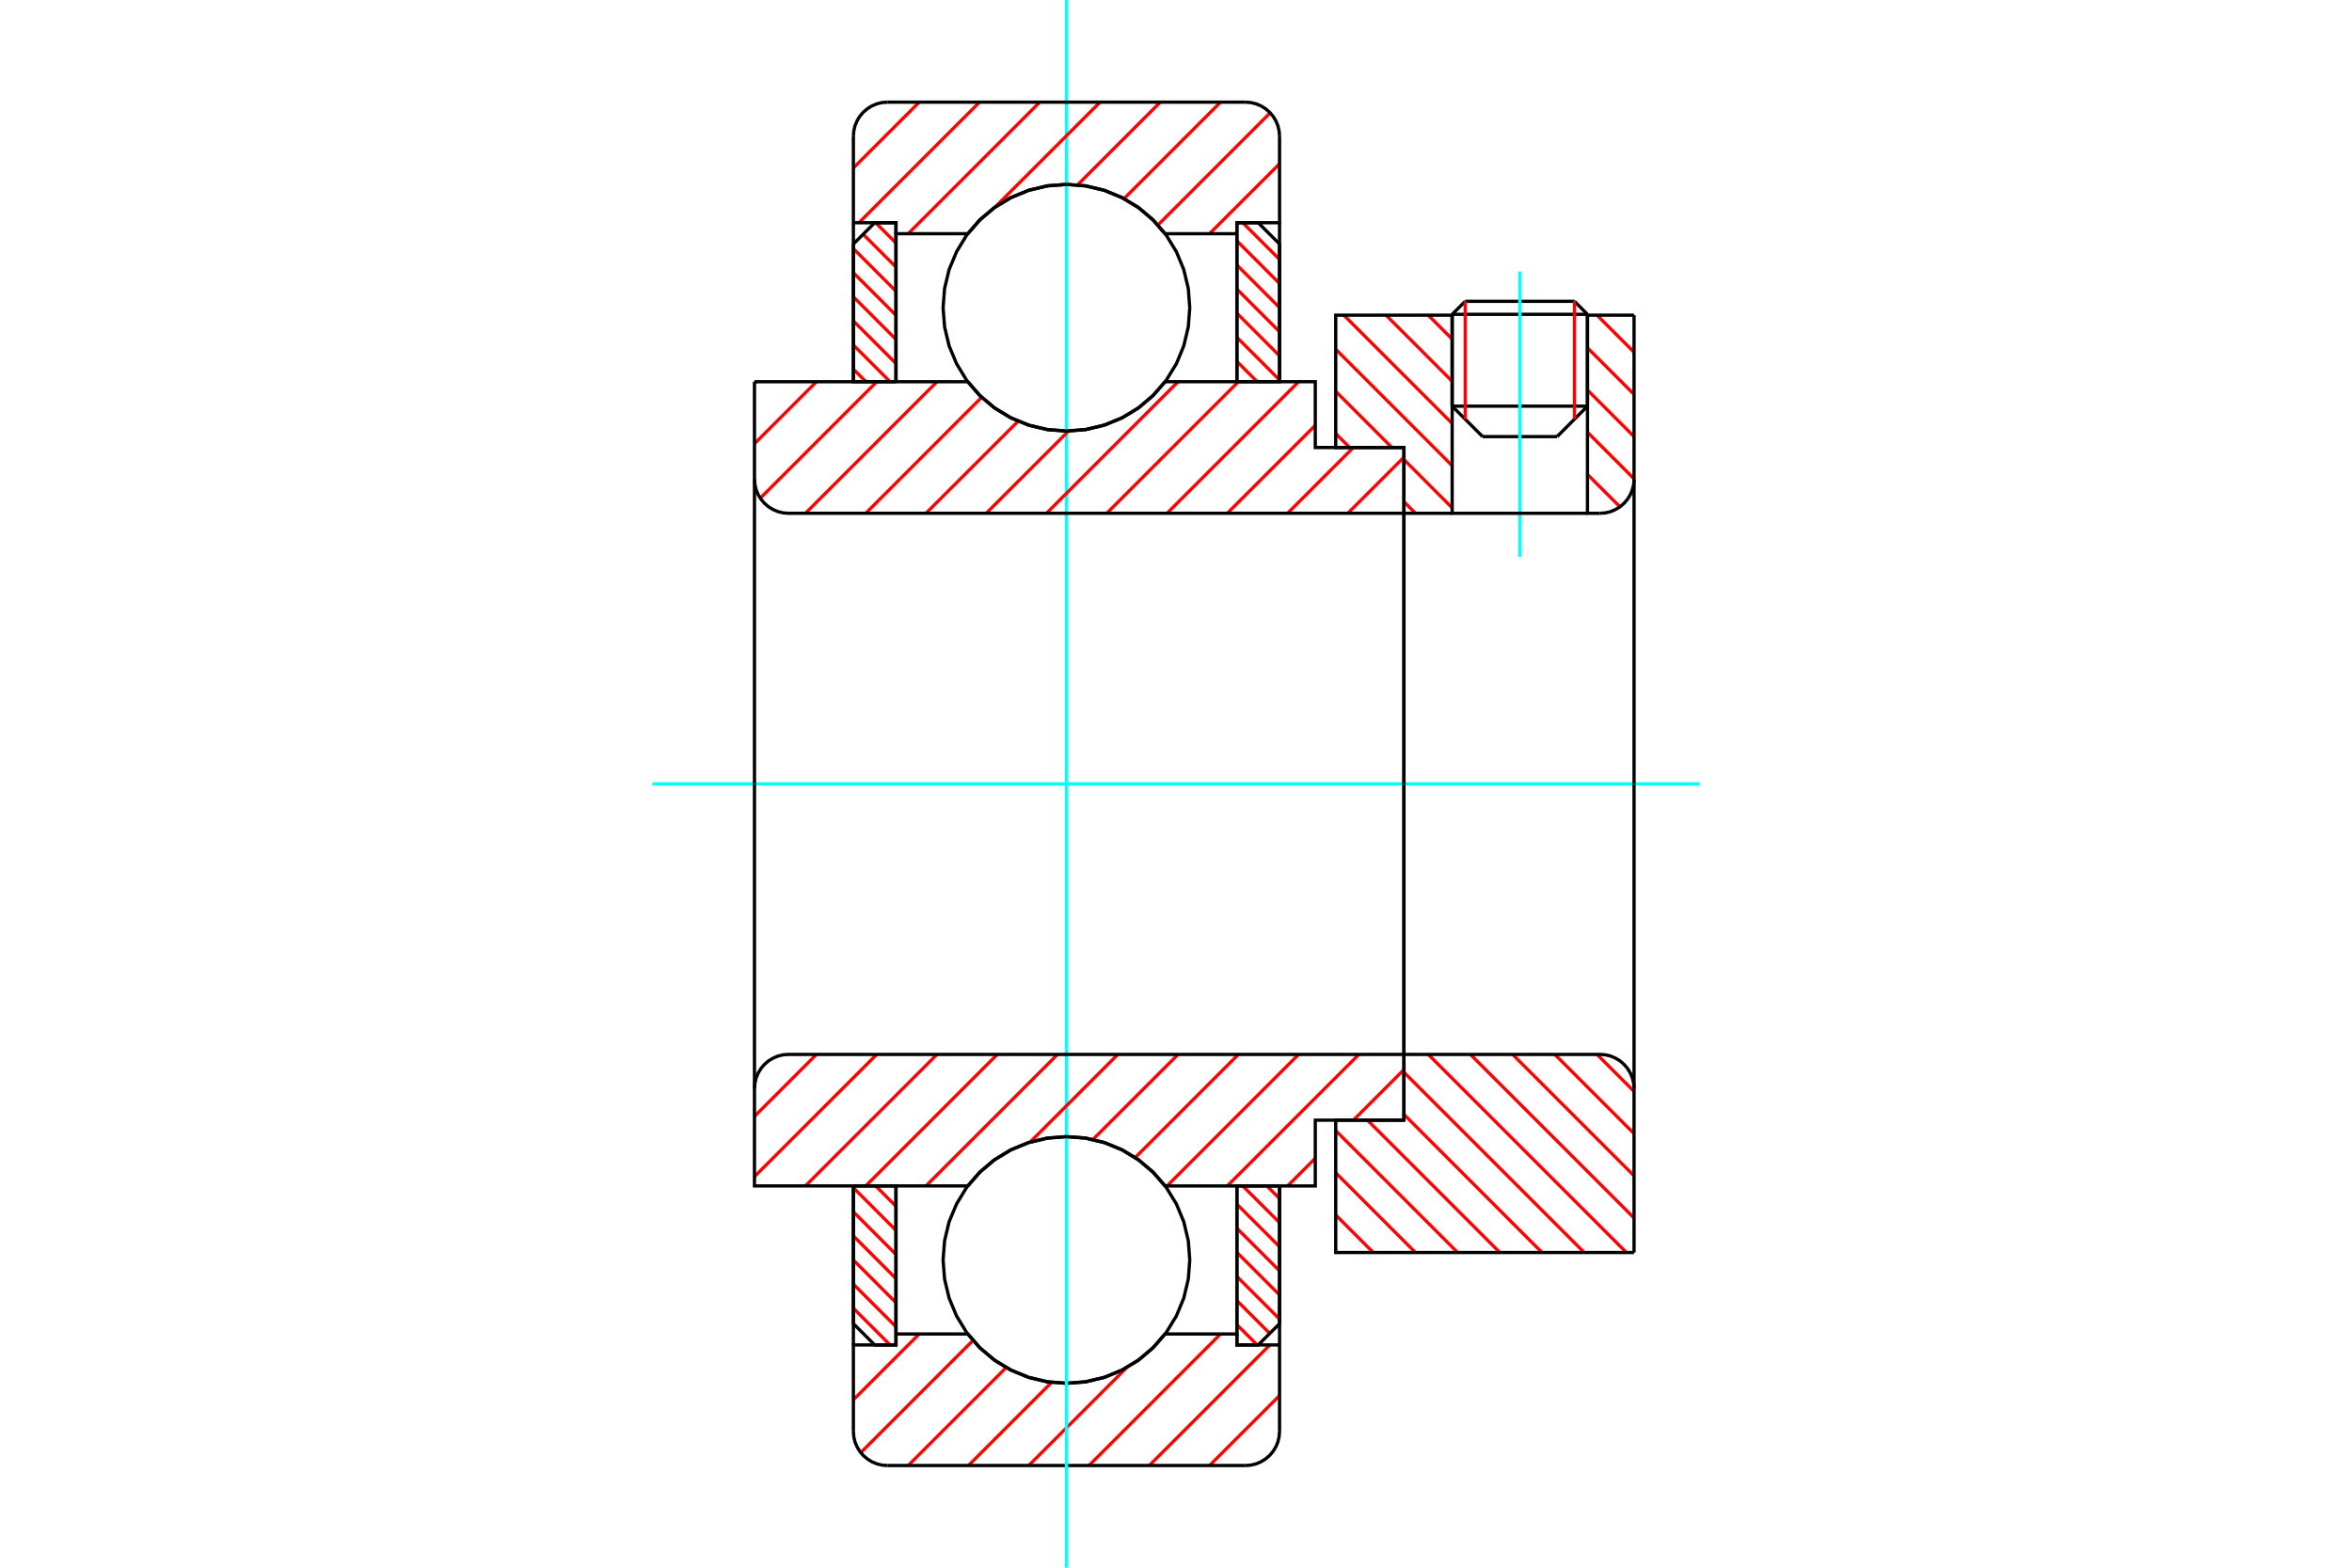 <?xml version="1.0" standalone="no"?>
<!DOCTYPE svg PUBLIC "-//W3C//DTD SVG 1.1//EN"
	"http://www.w3.org/Graphics/SVG/1.1/DTD/svg11.dtd">
<svg xmlns="http://www.w3.org/2000/svg" height="100%" width="100%" viewBox="0 0 36000 24000">
	<rect x="-1800" y="-1200" width="39600" height="26400" style="fill:#FFF"/>
	<g style="fill:none; fill-rule:evenodd" transform="matrix(1 0 0 1 0 0)">
		<g style="fill:none; stroke:#000; stroke-width:50; shape-rendering:geometricPrecision">
			<line x1="24298" y1="4812" x2="22227" y2="4812"/>
			<line x1="22427" y1="4613" x2="24099" y2="4613"/>
			<line x1="22227" y1="6218" x2="24298" y2="6218"/>
			<line x1="23833" y1="6684" x2="22693" y2="6684"/>
			<line x1="22427" y1="4613" x2="22227" y2="4812"/>
			<line x1="24298" y1="4812" x2="24099" y2="4613"/>
			<line x1="23833" y1="6684" x2="24298" y2="6218"/>
			<line x1="22227" y1="6218" x2="22693" y2="6684"/>
			<line x1="22227" y1="4812" x2="22227" y2="6218"/>
			<line x1="24298" y1="6218" x2="24298" y2="4812"/>
		</g>
		<g style="fill:none; stroke:#0FF; stroke-width:50; shape-rendering:geometricPrecision">
			<line x1="23263" y1="8525" x2="23263" y2="4158"/>
		</g>
		<g style="fill:none; stroke:#F00; stroke-width:50; shape-rendering:geometricPrecision">
			<line x1="24099" y1="4613" x2="24099" y2="6417"/>
			<line x1="22427" y1="6417" x2="22427" y2="4613"/>
			<line x1="13062" y1="20028" x2="13624" y2="20590"/>
			<line x1="13062" y1="19659" x2="13714" y2="20312"/>
			<line x1="13062" y1="19290" x2="13714" y2="19943"/>
			<line x1="13062" y1="18921" x2="13714" y2="19574"/>
			<line x1="13062" y1="18552" x2="13714" y2="19205"/>
			<line x1="13062" y1="18183" x2="13714" y2="18836"/>
			<line x1="13403" y1="18156" x2="13714" y2="18467"/>
		</g>
		<g style="fill:none; stroke:#000; stroke-width:50; shape-rendering:geometricPrecision">
			<polyline points="13062,18156 13062,20264 13388,20590 13714,20590 13714,18156 13062,18156"/>
		</g>
		<g style="fill:none; stroke:#0FF; stroke-width:50; shape-rendering:geometricPrecision">
			<line x1="9984" y1="12000" x2="26016" y2="12000"/>
		</g>
		<g style="fill:none; stroke:#F00; stroke-width:50; shape-rendering:geometricPrecision">
			<line x1="13062" y1="5651" x2="13255" y2="5844"/>
			<line x1="13062" y1="5282" x2="13624" y2="5844"/>
			<line x1="13062" y1="4913" x2="13714" y2="5565"/>
			<line x1="13062" y1="4544" x2="13714" y2="5196"/>
			<line x1="13062" y1="4175" x2="13714" y2="4827"/>
			<line x1="13062" y1="3806" x2="13714" y2="4458"/>
			<line x1="13211" y1="3586" x2="13714" y2="4089"/>
			<line x1="13403" y1="3410" x2="13714" y2="3720"/>
		</g>
		<g style="fill:none; stroke:#000; stroke-width:50; shape-rendering:geometricPrecision">
			<polyline points="13714,5844 13714,3410 13388,3410 13062,3736 13062,5844 13714,5844"/>
		</g>
		<g style="fill:none; stroke:#F00; stroke-width:50; shape-rendering:geometricPrecision">
			<line x1="19391" y1="18156" x2="19585" y2="18349"/>
			<line x1="19022" y1="18156" x2="19585" y2="18718"/>
			<line x1="18932" y1="18435" x2="19585" y2="19087"/>
			<line x1="18932" y1="18804" x2="19585" y2="19456"/>
			<line x1="18932" y1="19173" x2="19585" y2="19825"/>
			<line x1="18932" y1="19542" x2="19585" y2="20194"/>
			<line x1="18932" y1="19911" x2="19435" y2="20414"/>
			<line x1="18932" y1="20280" x2="19243" y2="20590"/>
		</g>
		<g style="fill:none; stroke:#000; stroke-width:50; shape-rendering:geometricPrecision">
			<polyline points="19585,18156 19585,20264 19258,20590 18932,20590 18932,18156 19585,18156"/>
		</g>
		<g style="fill:none; stroke:#F00; stroke-width:50; shape-rendering:geometricPrecision">
			<line x1="19022" y1="3410" x2="19585" y2="3972"/>
			<line x1="18932" y1="3688" x2="19585" y2="4341"/>
			<line x1="18932" y1="4057" x2="19585" y2="4710"/>
			<line x1="18932" y1="4426" x2="19585" y2="5079"/>
			<line x1="18932" y1="4795" x2="19585" y2="5448"/>
			<line x1="18932" y1="5164" x2="19585" y2="5817"/>
			<line x1="18932" y1="5533" x2="19243" y2="5844"/>
		</g>
		<g style="fill:none; stroke:#000; stroke-width:50; shape-rendering:geometricPrecision">
			<polyline points="18932,5844 18932,3410 19258,3410 19585,3736 19585,5844 18932,5844"/>
			<polyline points="18211,4711 18188,4416 18119,4128 18006,3854 17851,3601 17658,3376 17433,3183 17180,3029 16907,2915 16619,2846 16323,2823 16028,2846 15740,2915 15466,3029 15213,3183 14988,3376 14795,3601 14641,3854 14527,4128 14458,4416 14435,4711 14458,5006 14527,5295 14641,5568 14795,5821 14988,6046 15213,6239 15466,6394 15740,6507 16028,6576 16323,6599 16619,6576 16907,6507 17180,6394 17433,6239 17658,6046 17851,5821 18006,5568 18119,5295 18188,5006 18211,4711"/>
			<polyline points="18211,19289 18188,18994 18119,18705 18006,18432 17851,18179 17658,17954 17433,17761 17180,17606 16907,17493 16619,17424 16323,17401 16028,17424 15740,17493 15466,17606 15213,17761 14988,17954 14795,18179 14641,18432 14527,18705 14458,18994 14435,19289 14458,19584 14527,19872 14641,20146 14795,20399 14988,20624 15213,20817 15466,20971 15740,21085 16028,21154 16323,21177 16619,21154 16907,21085 17180,20971 17433,20817 17658,20624 17851,20399 18006,20146 18119,19872 18188,19584 18211,19289"/>
		</g>
		<g style="fill:none; stroke:#F00; stroke-width:50; shape-rendering:geometricPrecision">
			<line x1="24444" y1="16142" x2="25011" y2="16709"/>
			<line x1="23798" y1="16142" x2="25011" y2="17355"/>
			<line x1="23152" y1="16142" x2="25011" y2="18001"/>
			<line x1="22506" y1="16142" x2="25011" y2="18646"/>
			<line x1="21861" y1="16142" x2="24894" y2="19175"/>
			<line x1="21489" y1="16416" x2="24248" y2="19175"/>
			<line x1="21489" y1="17061" x2="23602" y2="19175"/>
			<line x1="20931" y1="17149" x2="22957" y2="19175"/>
			<line x1="20445" y1="17309" x2="22311" y2="19175"/>
			<line x1="20445" y1="17955" x2="21665" y2="19175"/>
			<line x1="20445" y1="18601" x2="21019" y2="19175"/>
		</g>
		<g style="fill:none; stroke:#000; stroke-width:50; shape-rendering:geometricPrecision">
			<line x1="25011" y1="12000" x2="25011" y2="19175"/>
			<polyline points="25011,16663 25005,16582 24985,16502 24954,16427 24911,16357 24858,16295 24796,16241 24726,16199 24651,16167 24571,16148 24489,16142 21489,16142 21489,12000"/>
			<polyline points="21489,16142 21489,17149 20445,17149 20445,19175 25011,19175"/>
		</g>
		<g style="fill:none; stroke:#F00; stroke-width:50; shape-rendering:geometricPrecision">
			<line x1="24444" y1="4825" x2="25011" y2="5392"/>
			<line x1="24298" y1="5325" x2="25011" y2="6038"/>
			<line x1="24298" y1="5971" x2="25011" y2="6684"/>
			<line x1="24298" y1="6617" x2="25011" y2="7330"/>
			<line x1="21861" y1="4825" x2="22227" y2="5192"/>
			<line x1="24298" y1="7263" x2="24795" y2="7759"/>
			<line x1="21215" y1="4825" x2="22227" y2="5837"/>
			<line x1="20569" y1="4825" x2="22227" y2="6483"/>
			<line x1="20445" y1="5347" x2="22227" y2="7129"/>
			<line x1="20445" y1="5992" x2="21304" y2="6851"/>
			<line x1="21489" y1="7036" x2="22227" y2="7775"/>
			<line x1="20445" y1="6638" x2="20658" y2="6851"/>
			<line x1="21489" y1="7682" x2="21665" y2="7858"/>
		</g>
		<g style="fill:none; stroke:#000; stroke-width:50; shape-rendering:geometricPrecision">
			<line x1="25011" y1="12000" x2="25011" y2="4825"/>
			<polyline points="24489,7858 24571,7852 24651,7833 24726,7801 24796,7759 24858,7705 24911,7643 24954,7573 24985,7498 25005,7418 25011,7337"/>
			<polyline points="24489,7858 24298,7858 24298,4825"/>
			<polyline points="24298,7858 22227,7858 22227,4825"/>
			<polyline points="22227,7858 21489,7858 21489,12000"/>
			<polyline points="21489,7858 21489,6851 20445,6851 20445,4825 22227,4825"/>
			<line x1="24298" y1="4825" x2="25011" y2="4825"/>
		</g>
		<g style="fill:none; stroke:#F00; stroke-width:50; shape-rendering:geometricPrecision">
			<line x1="19585" y1="21365" x2="18513" y2="22436"/>
			<line x1="19437" y1="20590" x2="17591" y2="22436"/>
			<line x1="18682" y1="20422" x2="16668" y2="22436"/>
			<line x1="17246" y1="20936" x2="15746" y2="22436"/>
			<line x1="16096" y1="21163" x2="14823" y2="22436"/>
			<line x1="15401" y1="20936" x2="13901" y2="22436"/>
			<line x1="14893" y1="20521" x2="13175" y2="22239"/>
			<line x1="14070" y1="20422" x2="13062" y2="21430"/>
		</g>
		<g style="fill:none; stroke:#000; stroke-width:50; shape-rendering:geometricPrecision">
			<polyline points="19585,18156 19585,20590 19585,21915"/>
			<polyline points="19063,22436 19145,22430 19224,22411 19300,22379 19370,22336 19432,22283 19485,22221 19528,22151 19559,22076 19578,21996 19585,21915"/>
			<line x1="19063" y1="22436" x2="13583" y2="22436"/>
			<polyline points="13062,21915 13068,21996 13087,22076 13119,22151 13161,22221 13214,22283 13277,22336 13346,22379 13422,22411 13502,22430 13583,22436"/>
			<polyline points="13062,21915 13062,20590 13714,20590 13714,20422 13714,18156"/>
			<polyline points="13714,20422 14813,20422 15005,20641 15229,20828 15479,20978 15749,21088 16032,21155 16323,21177 16614,21155 16898,21088 17168,20978 17418,20828 17641,20641 17834,20422 18932,20422 18932,18156"/>
			<polyline points="18932,20422 18932,20590 19585,20590"/>
			<line x1="13062" y1="20590" x2="13062" y2="18156"/>
		</g>
		<g style="fill:none; stroke:#0FF; stroke-width:50; shape-rendering:geometricPrecision">
			<line x1="16323" y1="24000" x2="16323" y2="0"/>
		</g>
		<g style="fill:none; stroke:#F00; stroke-width:50; shape-rendering:geometricPrecision">
			<line x1="19585" y1="2507" x2="18513" y2="3578"/>
			<line x1="19442" y1="1727" x2="17723" y2="3446"/>
			<line x1="18682" y1="1564" x2="17205" y2="3041"/>
			<line x1="17760" y1="1564" x2="16493" y2="2831"/>
			<line x1="16838" y1="1564" x2="15227" y2="3175"/>
			<line x1="15915" y1="1564" x2="13901" y2="3578"/>
			<line x1="14993" y1="1564" x2="13147" y2="3410"/>
			<line x1="14070" y1="1564" x2="13062" y2="2572"/>
		</g>
		<g style="fill:none; stroke:#000; stroke-width:50; shape-rendering:geometricPrecision">
			<polyline points="13062,5844 13062,3410 13062,2085"/>
			<polyline points="13583,1564 13502,1570 13422,1589 13346,1621 13277,1664 13214,1717 13161,1779 13119,1849 13087,1924 13068,2004 13062,2085"/>
			<line x1="13583" y1="1564" x2="19063" y2="1564"/>
			<polyline points="19585,2085 19578,2004 19559,1924 19528,1849 19485,1779 19432,1717 19370,1664 19300,1621 19224,1589 19145,1570 19063,1564"/>
			<polyline points="19585,2085 19585,3410 18932,3410 18932,3578 18932,5844"/>
			<polyline points="18932,3578 17834,3578 17641,3359 17418,3172 17168,3022 16898,2912 16614,2845 16323,2823 16032,2845 15749,2912 15479,3022 15229,3172 15005,3359 14813,3578 13714,3578 13714,5844"/>
			<polyline points="13714,3578 13714,3410 13062,3410"/>
			<line x1="19585" y1="3410" x2="19585" y2="5844"/>
		</g>
		<g style="fill:none; stroke:#F00; stroke-width:50; shape-rendering:geometricPrecision">
			<line x1="21489" y1="16375" x2="20715" y2="17149"/>
			<line x1="20132" y1="17732" x2="19708" y2="18156"/>
			<line x1="20800" y1="16142" x2="18785" y2="18156"/>
			<line x1="19877" y1="16142" x2="17863" y2="18156"/>
			<line x1="18955" y1="16142" x2="17375" y2="17722"/>
			<line x1="18032" y1="16142" x2="16728" y2="17445"/>
			<line x1="17110" y1="16142" x2="15766" y2="17486"/>
			<line x1="16187" y1="16142" x2="14173" y2="18156"/>
			<line x1="15265" y1="16142" x2="13251" y2="18156"/>
			<line x1="14342" y1="16142" x2="12328" y2="18156"/>
			<line x1="13420" y1="16142" x2="11548" y2="18013"/>
			<line x1="12497" y1="16142" x2="11548" y2="17091"/>
		</g>
		<g style="fill:none; stroke:#000; stroke-width:50; shape-rendering:geometricPrecision">
			<line x1="21489" y1="12000" x2="21489" y2="17149"/>
			<polyline points="21489,16142 12070,16142 11988,16148 11909,16167 11833,16199 11763,16241 11701,16295 11648,16357 11605,16427 11574,16502 11555,16582 11548,16663 11548,18156 12201,18156 14813,18156"/>
			<polyline points="17834,18156 17641,17937 17418,17750 17168,17600 16898,17490 16614,17423 16323,17401 16032,17423 15749,17490 15479,17600 15229,17750 15005,17937 14813,18156"/>
			<polyline points="17834,18156 20132,18156 20132,17149 21489,17149"/>
			<line x1="11548" y1="12000" x2="11548" y2="16663"/>
		</g>
		<g style="fill:none; stroke:#F00; stroke-width:50; shape-rendering:geometricPrecision">
			<line x1="21489" y1="7000" x2="20630" y2="7858"/>
			<line x1="20715" y1="6851" x2="19708" y2="7858"/>
			<line x1="20132" y1="6512" x2="18785" y2="7858"/>
			<line x1="19877" y1="5844" x2="17863" y2="7858"/>
			<line x1="18955" y1="5844" x2="16940" y2="7858"/>
			<line x1="18032" y1="5844" x2="16018" y2="7858"/>
			<line x1="16355" y1="6599" x2="15095" y2="7858"/>
			<line x1="15584" y1="6448" x2="14173" y2="7858"/>
			<line x1="15026" y1="6082" x2="13251" y2="7858"/>
			<line x1="14342" y1="5844" x2="12328" y2="7858"/>
			<line x1="13420" y1="5844" x2="11637" y2="7627"/>
			<line x1="12497" y1="5844" x2="11548" y2="6793"/>
			<line x1="11575" y1="5844" x2="11548" y2="5870"/>
		</g>
		<g style="fill:none; stroke:#000; stroke-width:50; shape-rendering:geometricPrecision">
			<line x1="11548" y1="12000" x2="11548" y2="5844"/>
			<polyline points="11548,7337 11555,7418 11574,7498 11605,7573 11648,7643 11701,7705 11763,7759 11833,7801 11909,7833 11988,7852 12070,7858 21489,7858 21489,6851 20132,6851 20132,5844 17834,5844"/>
			<polyline points="14813,5844 15005,6063 15229,6250 15479,6400 15749,6510 16032,6577 16323,6599 16614,6577 16898,6510 17168,6400 17418,6250 17641,6063 17834,5844"/>
			<polyline points="14813,5844 12201,5844 11548,5844"/>
			<line x1="21489" y1="12000" x2="21489" y2="7858"/>
		</g>
	</g>
</svg>
